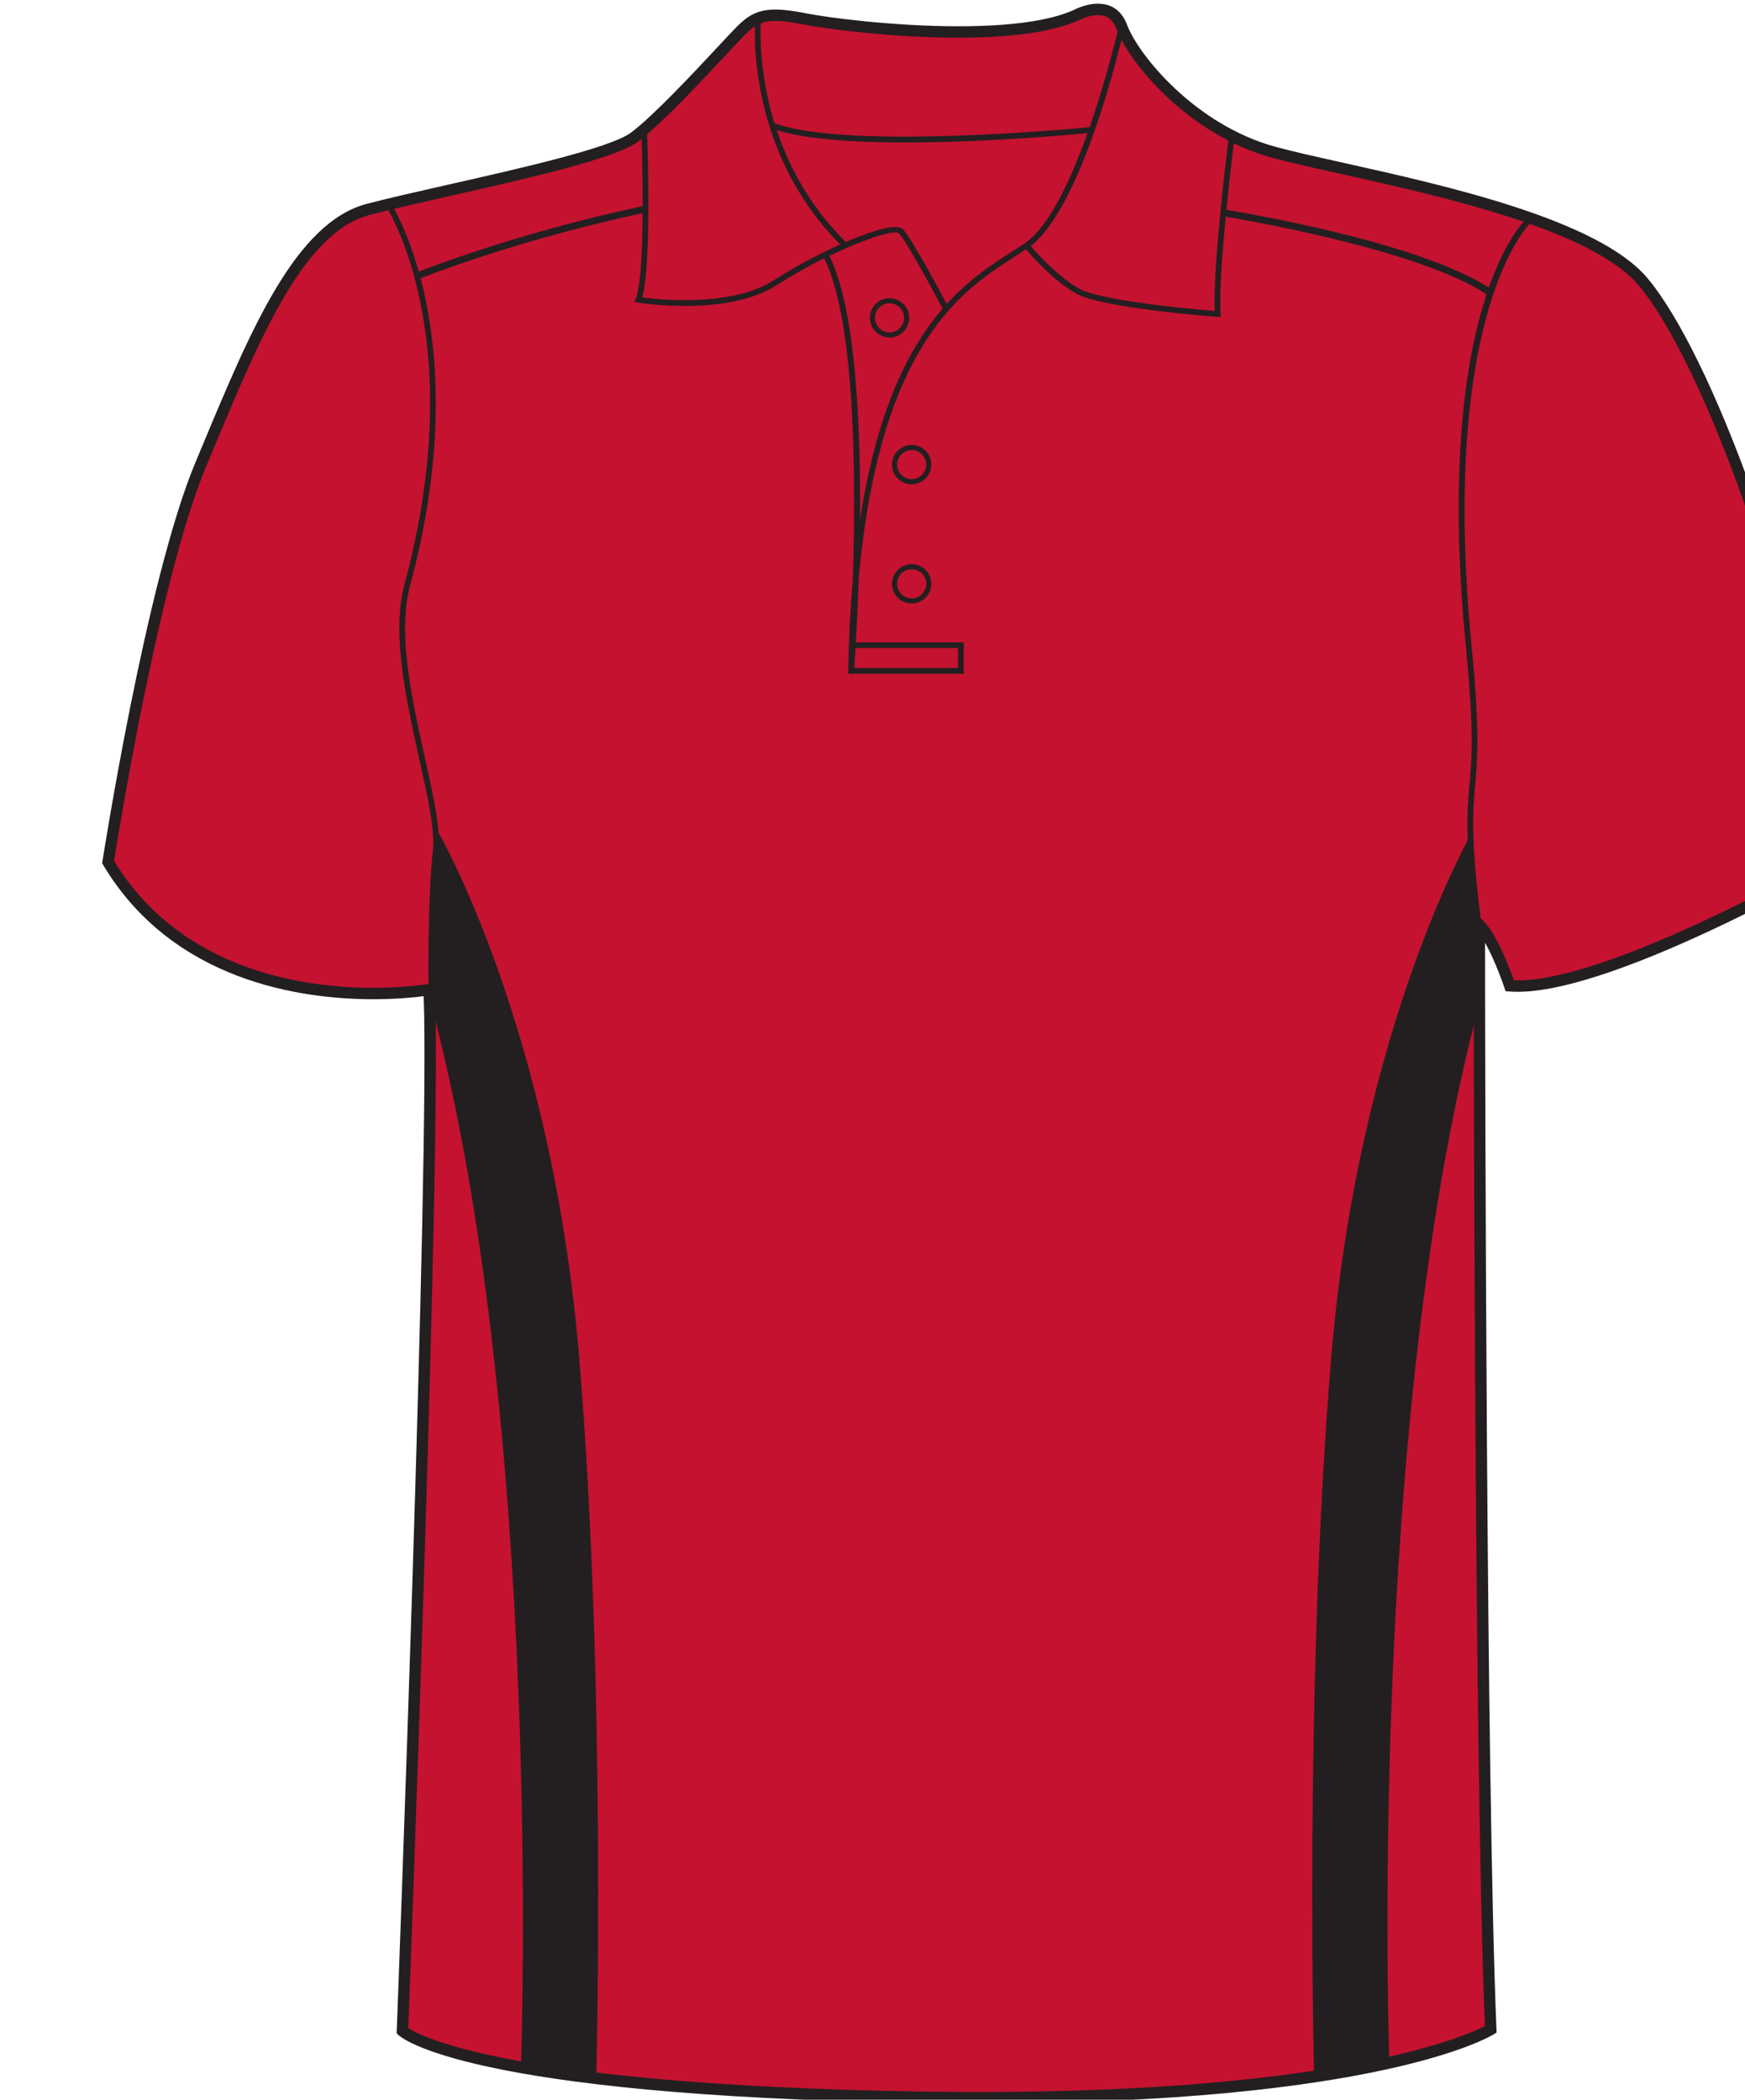<svg xmlns="http://www.w3.org/2000/svg" xmlns:xlink="http://www.w3.org/1999/xlink" version="1.1" id="Layer_1" x="0px" y="0px" width="664.978px" height="800.001px" viewbox="38.927 1.406 664.978 800.001" enable-background="new 38.927 1.406 664.978 800.001" xml:space="preserve" class="svg0" > <g id="side"> </g> <g id="back"> </g> <g id="front"> 	<path id="primary_2_" fill="#C41230" d="M164.092,377.084c0,0-90.336,9.721-122.318-48.589c0,0,16.461-106.572,35.312-151.527   c18.852-44.952,36.251-89.909,63.803-97.16c27.554-7.25,89.909-18.85,101.511-27.549c11.6-8.702,34.8-34.804,40.6-40.603   c5.804-5.805,10.156-7.255,24.654-4.353c14.501,2.9,76.857,10.152,102.96-1.452c0,0,13.052-7.25,17.401,4.35   c4.348,11.601,26.102,39.153,58.001,47.853c31.902,8.702,117.455,21.751,140.66,49.301   c23.205,27.556,58.009,117.463,75.408,218.969c0,0-89.908,52.203-126.16,49.301c0,0-5.804-17.398-11.606-23.2   c0,0,0,316.418,4.35,420.83c0,0-46.399,28.708-218.961,25.805c-172.564-2.9-195.766-25.231-195.766-25.231   S166.992,433.645,164.092,377.084" class="primary"></path> 	<g id="secondary" class="secondary"> 		<path fill="#231F20" d="M560.834,317.364c0,0-43.08,74.411-53.524,199.735c-10.443,125.322-6.527,274.145-6.527,274.145    l28.721-3.916c0,0-9.139-246.73,35.247-408.607L560.834,317.364z" class="secondary"></path> 		<path fill="#231F20" d="M167.173,317.364c0,0,43.08,74.411,53.523,199.735c10.444,125.322,6.527,274.145,6.527,274.145    l-28.72-3.916c0,0,9.139-246.73-35.248-408.607L167.173,317.364z" class="secondary"></path> 	</g> 	<path fill="#231F20" d="M159.159,106.445l-0.942-2.436c43.335-16.817,86.599-25.432,87.032-25.519l0.503,2.561   C245.323,81.138,202.277,89.711,159.159,106.445" stroke-width="2px"></path> 	<path fill="#231F20" d="M566.571,112.188c-26.863-17.908-99.918-29.704-100.655-29.821l0.413-2.581   c3.021,0.483,74.353,12.005,101.69,30.229L566.571,112.188z" stroke-width="2px"></path> 	<path fill="#231F20" d="M345.03,54.293c-20.31,0-39.931-1.292-51.021-5.399l0.757-2.04c28.795,10.663,119.863,1.661,120.778,1.569   l0.22,2.165C413.424,50.82,378.311,54.293,345.03,54.293" stroke-width="2px"></path> 	<path fill="#231F20" d="M373.166,801.407c-7.833,0-15.932-0.066-24.072-0.205c-171.447-2.882-196.266-24.9-197.238-25.837   l-0.702-0.675l0.035-0.977c0.132-3.354,12.677-331.772,10.262-394.163c-3.437,0.449-10.29,1.156-19.276,1.156   c-26.992,0.002-76.241-6.64-102.844-51.129l-0.402-0.673l0.121-0.776c0.164-1.069,16.717-107.352,35.456-152.036l2.976-7.12   c18.074-43.28,35.143-84.16,62.28-91.3c8.05-2.12,19.123-4.622,30.845-7.272c27.648-6.25,62.057-14.026,69.911-19.918   c8.548-6.413,23.957-22.921,33.163-32.788c3.201-3.428,5.729-6.138,7.204-7.613c4.081-4.079,7.783-6.438,14.647-6.438   c3.08,0,6.885,0.473,11.971,1.49c7.626,1.527,32.732,4.873,57.658,4.873c19.974,0,34.776-2.076,43.991-6.176   c0.01-0.015,4.405-2.424,9.24-2.424c3.689,0,8.603,1.386,11.083,8c4.389,11.702,26.138,38.227,56.537,46.516   c6.681,1.826,15.714,3.833,26.176,6.162c38.544,8.577,96.792,21.54,115.576,43.84c23.56,27.977,58.389,117.917,75.885,220   l0.257,1.49l-1.308,0.757c-3.598,2.09-91.065,52.482-127.422,49.592l-1.438-0.115l-0.453-1.366   c-0.044-0.131-3.387-10.067-7.366-17.107c0.035,46.58,0.4,319.253,4.345,413.954l0.054,1.272l-1.082,0.668   C567.496,776.146,524.898,801.407,373.166,801.407 M155.58,772.735c5.062,3.285,40.023,21.537,193.586,24.117   c8.117,0.135,16.193,0.205,24,0.205c137.214,0,185.171-21.268,192.695-25.104c-4.248-104.627-4.296-416.411-4.296-419.562v-5.247   l3.712,3.709c5.163,5.16,10.104,18.303,11.65,22.653c33.696,1.237,111.145-42.07,122.177-48.346   c-17.455-100.731-51.596-189.041-74.668-216.437C606.601,87.55,549.215,74.78,511.241,66.328   c-10.515-2.339-19.594-4.36-26.374-6.208c-32.292-8.81-54.663-36.383-59.467-49.187c-1.306-3.483-3.598-5.177-7.009-5.177   c-3.662,0-7.265,1.945-7.3,1.966c-9.949,4.43-25.344,6.637-45.932,6.637c-25.249,0-50.753-3.405-58.513-4.958   c-14.13-2.825-17.497-1.429-22.688,3.757c-1.42,1.423-3.927,4.106-7.099,7.509c-9.905,10.613-24.878,26.655-33.733,33.297   c-8.598,6.452-42.048,14.011-71.562,20.681c-11.684,2.643-22.721,5.136-30.695,7.235c-25.061,6.592-41.725,46.511-59.373,88.771   l-2.979,7.127c-17.693,42.19-33.506,140.475-35.048,150.237c25.594,42.046,72.773,48.344,98.705,48.344   c12.465,0,20.888-1.436,20.971-1.452l2.418-0.417l0.125,2.452C168.479,431.304,156.41,750.905,155.58,772.735" stroke-width="2px"></path> 	<path fill="#231F20" d="M359.419,117.921c-3.814-7.2-14.28-26.456-16.861-29.036c-2.25-2.25-26.553,6.818-46.493,19.718   c-18.625,12.049-51.572,6.911-52.967,6.687l-1.34-0.214l0.504-1.263c4.215-10.538,2.117-64.266,2.098-64.809l2.172-0.086   c0.086,2.154,1.994,51.127-1.812,64.403c6.279,0.823,34.245,3.758,50.167-6.543c16.391-10.608,44.904-23.73,49.21-19.43   c3.342,3.336,16.681,28.488,17.244,29.555L359.419,117.921z" stroke-width="2px"></path> 	<path fill="#231F20" d="M320.811,93.78c-37.72-37.323-32.996-86.852-32.944-87.348l2.162,0.227   c-0.05,0.486-4.645,49.007,32.312,85.576L320.811,93.78z" stroke-width="2px"></path> 	<path fill="#231F20" d="M325.381,256.772l-2.172-0.102c0.215-12.89,0.822-24.686,1.773-35.497   c1.256-38.903,0.992-98.99-10.904-122.784l1.945-0.974c10.019,20.04,12.016,63.974,11.697,100.672   c11.021-72.157,39.4-90.343,57.732-102.089c1.822-1.164,3.535-2.263,5.111-3.342c20.075-13.736,35.657-82.04,35.812-82.727   l2.121,0.478c-0.638,2.843-15.926,69.827-36.703,84.042c-1.595,1.091-3.326,2.2-5.167,3.381   c-19.716,12.631-51.249,32.84-59.372,122.304C326.6,240.314,325.509,255.073,325.381,256.772" stroke-width="2px"></path> 	<path fill="#231F20" d="M465.212,120.832l-1.245-0.094c-1.784-0.133-43.854-3.341-53.737-8.832   c-9.857-5.479-19.486-17.17-19.891-17.666l1.684-1.375c0.097,0.117,9.775,11.866,19.263,17.138   c8.562,4.756,44.484,7.887,51.614,8.47c-0.732-18.311,5.249-65.429,5.51-67.474l2.157,0.276c-0.064,0.51-6.505,51.214-5.432,68.312   L465.212,120.832z" stroke-width="2px"></path> 	<polygon fill="#231F20" points="367.256,256.689 324.27,256.689 324.27,254.515 365.08,254.515 365.08,246.901 324.836,246.901    324.836,244.726 367.256,244.726  "></polygon> 	<path fill="#231F20" d="M163.312,376.941c-0.005-0.334-0.499-33.521,1.657-52.941c0.85-7.613-1.944-20.201-5.178-34.772   c-4.997-22.516-10.66-48.038-5.668-66.537c25.297-93.694-6.462-143.135-6.785-143.623l1.812-1.203   c0.328,0.496,32.648,50.667,7.075,145.394c-4.854,17.98,0.746,43.225,5.688,65.5c3.277,14.759,6.105,27.509,5.217,35.482   c-2.141,19.285-1.649,52.335-1.645,52.668L163.312,376.941z" stroke-width="2px"></path> 	<path fill="#231F20" d="M562.3,352.091c-4.113-33.098-3.246-42.813-2.328-53.095c0.888-9.953,1.806-20.245-1.298-51.989   c-12.604-128.979,21.438-162.116,22.894-163.463l1.479,1.592c-0.345,0.326-34.682,34.013-22.206,161.659   c3.121,31.946,2.193,42.339,1.298,52.392c-0.907,10.166-1.764,19.77,2.318,52.635L562.3,352.091z" stroke-width="2px"></path> 	<path fill="#231F20" d="M347.407,229.922c-4.128,0-7.489-3.36-7.489-7.488c0-4.127,3.361-7.487,7.489-7.487s7.484,3.36,7.484,7.487   C354.892,226.562,351.535,229.922,347.407,229.922 M347.407,216.878c-3.062,0-5.556,2.494-5.556,5.556   c0,3.066,2.493,5.557,5.556,5.557c3.062,0,5.554-2.491,5.554-5.557C352.961,219.372,350.469,216.878,347.407,216.878" stroke-width="2px"></path> 	<path fill="#231F20" d="M347.407,184.509c-4.128,0-7.489-3.36-7.489-7.488c0-4.13,3.361-7.487,7.489-7.487s7.484,3.357,7.484,7.487   C354.892,181.149,351.535,184.509,347.407,184.509 M347.407,171.465c-3.062,0-5.556,2.491-5.556,5.556   c0,3.063,2.493,5.556,5.556,5.556c3.062,0,5.554-2.492,5.554-5.556C352.961,173.956,350.469,171.465,347.407,171.465" stroke-width="2px"></path> 	<path fill="#231F20" d="M338.978,128.59c-4.13,0-7.488-3.36-7.488-7.491c0-4.128,3.358-7.484,7.488-7.484   c4.131,0,7.489,3.356,7.489,7.484C346.467,125.23,343.109,128.59,338.978,128.59 M338.978,115.546   c-3.062,0-5.556,2.491-5.556,5.553c0,3.066,2.494,5.559,5.556,5.559c3.062,0,5.556-2.492,5.556-5.559   C344.533,118.037,342.04,115.546,338.978,115.546" stroke-width="2px"></path> </g> </svg>